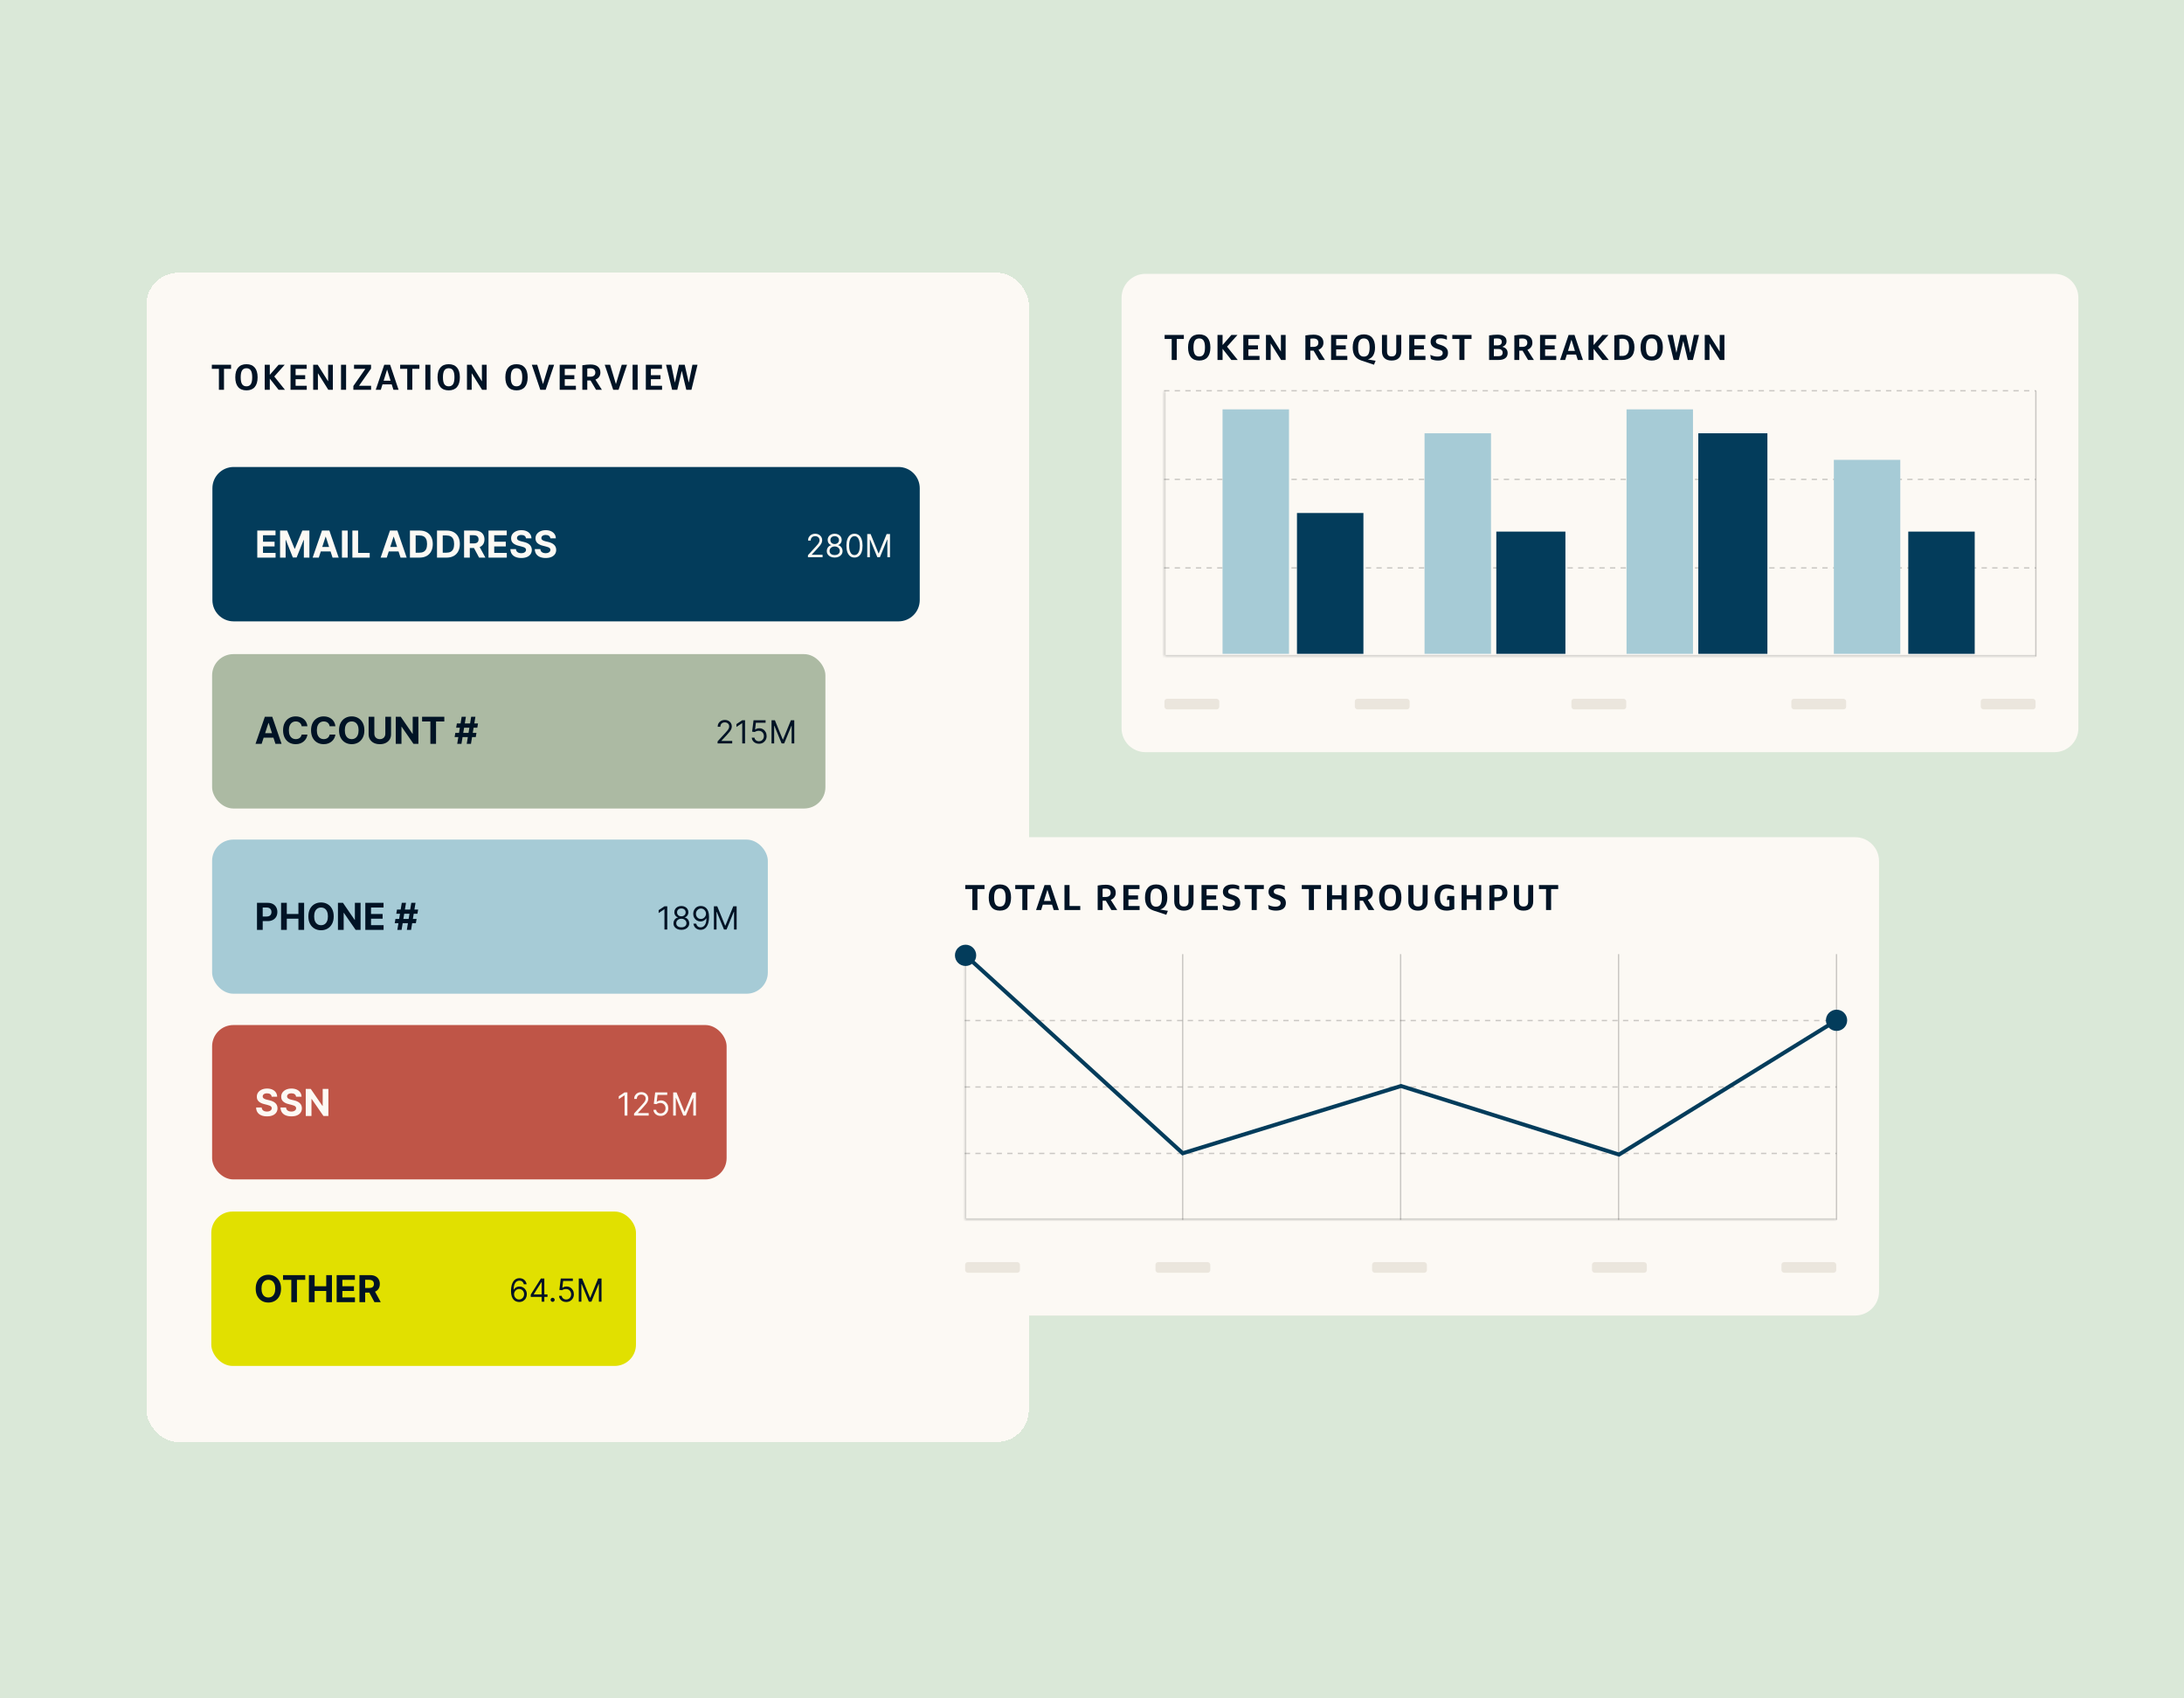 <?xml version="1.0" encoding="UTF-8" standalone="no"?>
<svg xmlns="http://www.w3.org/2000/svg" fill="none" height="560" viewBox="0 0 720 560" width="720">
<rect fill="#DAE8D8" height="560" width="720"/>
<g filter="url(#filter0_d_50544_6307)">
<rect fill="#FCF9F4" height="385.53" rx="10.514" shape-rendering="crispEdges" width="290.9" x="49" y="87"/>
<path d="M72.904 125.589V118.671H70.57V117.339H76.911V118.671H74.577V125.589H72.904ZM80.083 121.464C80.083 122.493 80.237 123.247 80.543 123.727C80.849 124.206 81.329 124.446 81.981 124.446C82.633 124.446 83.112 124.206 83.419 123.727C83.725 123.247 83.878 122.493 83.878 121.464C83.878 120.435 83.725 119.68 83.419 119.201C83.112 118.722 82.633 118.482 81.981 118.482C81.329 118.482 80.849 118.722 80.543 119.201C80.237 119.68 80.083 120.435 80.083 121.464ZM78.304 121.464C78.304 120.057 78.618 118.989 79.247 118.258C79.875 117.52 80.787 117.15 81.981 117.15C83.175 117.15 84.087 117.52 84.715 118.258C85.344 118.989 85.658 120.057 85.658 121.464C85.658 122.87 85.344 123.943 84.715 124.681C84.087 125.412 83.175 125.777 81.981 125.777C80.787 125.777 79.875 125.412 79.247 124.681C78.618 123.943 78.304 122.87 78.304 121.464ZM88.004 125.589V117.339H89.678V120.662L92.577 117.339H94.592L91.151 121.205L94.675 125.589H92.577L89.678 121.912V125.589H88.004ZM98.185 122.1V124.257H101.862V125.589H96.511V117.339H101.826V118.671H98.185V120.769H101.343V122.1H98.185ZM108.967 125.589L105.538 120.12V125.589H103.982V117.339H105.479L108.908 122.807V117.339H110.464V125.589H108.967ZM113.157 125.589V117.339H114.83V125.589H113.157ZM117.225 125.589V124.34L121.185 118.671H117.449V117.339H123.059V118.588L119.099 124.257H123.071V125.589H117.225ZM130.437 125.589L129.871 123.809H126.83L126.276 125.589H124.603L127.408 117.339H129.352L132.134 125.589H130.437ZM127.207 122.595H129.494L128.351 118.906L127.207 122.595ZM134.986 125.589V118.671H132.652V117.339H138.993V118.671H136.659V125.589H134.986ZM140.958 125.589V117.339H142.631V125.589H140.958ZM146.759 121.464C146.759 122.493 146.912 123.247 147.219 123.727C147.525 124.206 148.004 124.446 148.656 124.446C149.309 124.446 149.788 124.206 150.094 123.727C150.401 123.247 150.554 122.493 150.554 121.464C150.554 120.435 150.401 119.68 150.094 119.201C149.788 118.722 149.309 118.482 148.656 118.482C148.004 118.482 147.525 118.722 147.219 119.201C146.912 119.68 146.759 120.435 146.759 121.464ZM144.979 121.464C144.979 120.057 145.294 118.989 145.922 118.258C146.551 117.52 147.462 117.15 148.656 117.15C149.851 117.15 150.762 117.52 151.391 118.258C152.019 118.989 152.334 120.057 152.334 121.464C152.334 122.87 152.019 123.943 151.391 124.681C150.762 125.412 149.851 125.777 148.656 125.777C147.462 125.777 146.551 125.412 145.922 124.681C145.294 123.943 144.979 122.87 144.979 121.464ZM159.665 125.589L156.235 120.12V125.589H154.68V117.339H156.177L159.606 122.807V117.339H161.162V125.589H159.665ZM169.115 121.464C169.115 122.493 169.268 123.247 169.574 123.727C169.881 124.206 170.36 124.446 171.012 124.446C171.664 124.446 172.144 124.206 172.45 123.727C172.756 123.247 172.91 122.493 172.91 121.464C172.91 120.435 172.756 119.68 172.45 119.201C172.144 118.722 171.664 118.482 171.012 118.482C170.36 118.482 169.881 118.722 169.574 119.201C169.268 119.68 169.115 120.435 169.115 121.464ZM167.335 121.464C167.335 120.057 167.649 118.989 168.278 118.258C168.906 117.52 169.818 117.15 171.012 117.15C172.206 117.15 173.118 117.52 173.746 118.258C174.375 118.989 174.689 120.057 174.689 121.464C174.689 122.87 174.375 123.943 173.746 124.681C173.118 125.412 172.206 125.777 171.012 125.777C169.818 125.777 168.906 125.412 168.278 124.681C167.649 123.943 167.335 122.87 167.335 121.464ZM178.853 125.589L176.06 117.339H177.84L179.749 123.703L181.67 117.339H183.414L180.621 125.589H178.853ZM186.917 122.1V124.257H190.594V125.589H185.243V117.339H190.558V118.671H186.917V120.769H190.075V122.1H186.917ZM197.24 125.589L195.413 122.513H194.341V125.589H192.714V117.504C193.123 117.425 193.578 117.363 194.081 117.315C194.584 117.268 195.02 117.245 195.389 117.245C196.442 117.245 197.252 117.476 197.817 117.94C198.383 118.404 198.666 119.06 198.666 119.908C198.666 120.45 198.524 120.922 198.242 121.322C197.959 121.723 197.554 122.026 197.028 122.23L199.161 125.589H197.24ZM195.331 118.506C194.938 118.506 194.608 118.533 194.341 118.588V121.275H195.331C195.857 121.275 196.266 121.157 196.556 120.922C196.847 120.686 196.992 120.352 196.992 119.92C196.992 118.977 196.438 118.506 195.331 118.506ZM202.889 125.589L200.096 117.339H201.876L203.785 123.703L205.706 117.339H207.45L204.657 125.589H202.889ZM209.279 125.589V117.339H210.953V125.589H209.279ZM215.316 122.1V124.257H218.993V125.589H213.643V117.339H218.958V118.671H215.316V120.769H218.475V122.1H215.316ZM226.983 125.589L225.498 119.331L224.013 125.589H222.316L220.312 117.339H222.021L223.223 123.232L224.567 117.339H226.464L227.796 123.232L229.01 117.339H230.684L228.68 125.589H226.983Z" fill="#001325"/>
<g filter="url(#filter1_d_50544_6307)">
<path d="M70.758 154.544C70.758 150.673 73.896 147.535 77.767 147.535H296.937C300.808 147.535 303.946 150.673 303.946 154.544V191.428C303.946 195.299 300.808 198.438 296.937 198.438H77.767C73.896 198.438 70.758 195.299 70.758 191.428V154.544Z" fill="#033C5B"/>
<path d="M85.553 177.415V168.493H91.564V170.048H87.439V172.174H91.255V173.729H87.439V175.859H91.582V177.415H85.553ZM93.064 168.493H95.39L97.847 174.487H97.951L100.408 168.493H102.734V177.415H100.905V171.608H100.831L98.522 177.371H97.276L94.967 171.586H94.893V177.415H93.064V168.493ZM105.826 177.415H103.805L106.885 168.493H109.315L112.391 177.415H110.37L108.135 170.532H108.065L105.826 177.415ZM105.7 173.908H110.474V175.38H105.7V173.908ZM115.351 168.493V177.415H113.465V168.493H115.351ZM116.903 177.415V168.493H118.789V175.859H122.614V177.415H116.903ZM128.239 177.415H126.218L129.298 168.493H131.729L134.804 177.415H132.783L130.548 170.532H130.479L128.239 177.415ZM128.113 173.908H132.887V175.38H128.113V173.908ZM139.041 177.415H135.878V168.493H139.067C139.964 168.493 140.736 168.672 141.384 169.029C142.032 169.383 142.53 169.893 142.878 170.558C143.23 171.223 143.405 172.019 143.405 172.945C143.405 173.874 143.23 174.673 142.878 175.341C142.53 176.009 142.029 176.522 141.375 176.879C140.725 177.236 139.947 177.415 139.041 177.415ZM137.764 175.798H138.962C139.52 175.798 139.989 175.7 140.369 175.502C140.752 175.302 141.04 174.993 141.232 174.574C141.426 174.153 141.524 173.61 141.524 172.945C141.524 172.286 141.426 171.747 141.232 171.329C141.04 170.911 140.754 170.603 140.373 170.406C139.993 170.208 139.524 170.109 138.966 170.109H137.764V175.798ZM147.965 177.415H144.803V168.493H147.991C148.889 168.493 149.661 168.672 150.309 169.029C150.956 169.383 151.454 169.893 151.803 170.558C152.154 171.223 152.33 172.019 152.33 172.945C152.33 173.874 152.154 174.673 151.803 175.341C151.454 176.009 150.953 176.522 150.3 176.879C149.649 177.236 148.871 177.415 147.965 177.415ZM146.689 175.798H147.887C148.444 175.798 148.913 175.7 149.294 175.502C149.677 175.302 149.965 174.993 150.156 174.574C150.351 174.153 150.448 173.61 150.448 172.945C150.448 172.286 150.351 171.747 150.156 171.329C149.965 170.911 149.679 170.603 149.298 170.406C148.918 170.208 148.449 170.109 147.891 170.109H146.689V175.798ZM153.727 177.415V168.493H157.247C157.921 168.493 158.496 168.614 158.972 168.855C159.451 169.093 159.816 169.431 160.065 169.87C160.318 170.305 160.444 170.818 160.444 171.407C160.444 172 160.317 172.51 160.061 172.936C159.805 173.36 159.435 173.686 158.95 173.912C158.468 174.139 157.884 174.252 157.199 174.252H154.842V172.736H156.894C157.254 172.736 157.553 172.687 157.791 172.588C158.03 172.489 158.207 172.341 158.323 172.144C158.442 171.946 158.502 171.701 158.502 171.407C158.502 171.111 158.442 170.861 158.323 170.658C158.207 170.455 158.028 170.301 157.787 170.196C157.549 170.089 157.248 170.035 156.885 170.035H155.613V177.415H153.727ZM158.545 173.355L160.762 177.415H158.68L156.511 173.355H158.545ZM161.777 177.415V168.493H167.789V170.048H163.664V172.174H167.479V173.729H163.664V175.859H167.806V177.415H161.777ZM174.128 171.059C174.093 170.708 173.944 170.435 173.679 170.24C173.415 170.045 173.056 169.948 172.603 169.948C172.296 169.948 172.036 169.992 171.824 170.079C171.612 170.163 171.449 170.281 171.336 170.432C171.225 170.583 171.17 170.754 171.17 170.946C171.164 171.105 171.198 171.245 171.27 171.364C171.346 171.483 171.449 171.586 171.58 171.673C171.71 171.757 171.861 171.831 172.033 171.895C172.204 171.956 172.387 172.009 172.582 172.052L173.383 172.244C173.772 172.331 174.129 172.447 174.455 172.592C174.78 172.738 175.062 172.916 175.3 173.128C175.538 173.34 175.722 173.59 175.853 173.877C175.987 174.165 176.055 174.494 176.058 174.866C176.055 175.412 175.915 175.886 175.64 176.286C175.367 176.684 174.972 176.993 174.455 177.214C173.941 177.432 173.321 177.541 172.595 177.541C171.874 177.541 171.247 177.431 170.713 177.21C170.181 176.989 169.766 176.662 169.467 176.23C169.171 175.794 169.015 175.255 169.001 174.614H170.826C170.846 174.913 170.932 175.162 171.083 175.363C171.237 175.56 171.442 175.71 171.697 175.811C171.956 175.91 172.248 175.96 172.573 175.96C172.892 175.96 173.17 175.913 173.405 175.82C173.643 175.727 173.827 175.598 173.958 175.433C174.089 175.267 174.154 175.077 174.154 174.862C174.154 174.661 174.095 174.493 173.976 174.357C173.859 174.22 173.688 174.104 173.462 174.008C173.238 173.912 172.963 173.825 172.638 173.747L171.667 173.503C170.915 173.32 170.321 173.034 169.885 172.645C169.45 172.255 169.233 171.731 169.236 171.072C169.233 170.532 169.377 170.06 169.667 169.656C169.961 169.253 170.363 168.938 170.874 168.711C171.385 168.484 171.966 168.371 172.616 168.371C173.279 168.371 173.856 168.484 174.35 168.711C174.847 168.938 175.233 169.253 175.509 169.656C175.785 170.06 175.927 170.528 175.936 171.059H174.128ZM182.166 171.059C182.131 170.708 181.982 170.435 181.717 170.24C181.453 170.045 181.095 169.948 180.642 169.948C180.334 169.948 180.074 169.992 179.862 170.079C179.65 170.163 179.487 170.281 179.374 170.432C179.264 170.583 179.208 170.754 179.208 170.946C179.203 171.105 179.236 171.245 179.309 171.364C179.384 171.483 179.487 171.586 179.618 171.673C179.749 171.757 179.9 171.831 180.071 171.895C180.242 171.956 180.425 172.009 180.62 172.052L181.421 172.244C181.81 172.331 182.168 172.447 182.493 172.592C182.818 172.738 183.1 172.916 183.338 173.128C183.576 173.34 183.76 173.59 183.891 173.877C184.025 174.165 184.093 174.494 184.096 174.866C184.093 175.412 183.954 175.886 183.678 176.286C183.405 176.684 183.01 176.993 182.493 177.214C181.979 177.432 181.359 177.541 180.633 177.541C179.913 177.541 179.285 177.431 178.751 177.21C178.22 176.989 177.804 176.662 177.505 176.23C177.209 175.794 177.054 175.255 177.039 174.614H178.864C178.885 174.913 178.97 175.162 179.121 175.363C179.275 175.56 179.48 175.71 179.735 175.811C179.994 175.91 180.286 175.96 180.611 175.96C180.93 175.96 181.208 175.913 181.443 175.82C181.681 175.727 181.866 175.598 181.996 175.433C182.127 175.267 182.192 175.077 182.192 174.862C182.192 174.661 182.133 174.493 182.014 174.357C181.898 174.22 181.726 174.104 181.5 174.008C181.276 173.912 181.002 173.825 180.676 173.747L179.705 173.503C178.953 173.32 178.359 173.034 177.923 172.645C177.488 172.255 177.271 171.731 177.274 171.072C177.271 170.532 177.415 170.06 177.705 169.656C177.999 169.253 178.401 168.938 178.912 168.711C179.423 168.484 180.004 168.371 180.655 168.371C181.317 168.371 181.895 168.484 182.388 168.711C182.885 168.938 183.271 169.253 183.547 169.656C183.823 170.06 183.965 170.528 183.974 171.059H182.166Z" fill="#FCF9F4"/>
<path d="M267.09 177.291V176.619L269.614 173.856C269.91 173.532 270.154 173.251 270.346 173.012C270.537 172.771 270.679 172.544 270.771 172.332C270.866 172.118 270.913 171.894 270.913 171.66C270.913 171.392 270.849 171.159 270.719 170.962C270.592 170.766 270.418 170.614 270.196 170.507C269.975 170.4 269.726 170.346 269.45 170.346C269.156 170.346 268.9 170.407 268.681 170.529C268.464 170.649 268.296 170.817 268.176 171.033C268.059 171.25 268.001 171.504 268.001 171.795H267.12C267.12 171.347 267.223 170.953 267.43 170.615C267.636 170.276 267.918 170.013 268.274 169.823C268.632 169.634 269.034 169.54 269.48 169.54C269.928 169.54 270.325 169.634 270.671 169.823C271.017 170.013 271.288 170.268 271.485 170.589C271.681 170.91 271.78 171.267 271.78 171.66C271.78 171.942 271.729 172.217 271.627 172.486C271.527 172.752 271.353 173.049 271.104 173.378C270.857 173.704 270.515 174.102 270.077 174.573L268.359 176.41V176.47H271.914V177.291H267.09ZM275.905 177.396C275.393 177.396 274.94 177.305 274.546 177.123C274.156 176.939 273.851 176.686 273.632 176.365C273.413 176.041 273.304 175.673 273.307 175.26C273.304 174.936 273.368 174.638 273.497 174.364C273.627 174.087 273.803 173.857 274.027 173.673C274.254 173.486 274.507 173.368 274.785 173.318V173.273C274.419 173.179 274.128 172.973 273.912 172.657C273.695 172.339 273.588 171.977 273.59 171.571C273.588 171.182 273.686 170.835 273.885 170.529C274.085 170.223 274.358 169.981 274.707 169.805C275.058 169.628 275.457 169.54 275.905 169.54C276.349 169.54 276.744 169.628 277.093 169.805C277.441 169.981 277.715 170.223 277.914 170.529C278.116 170.835 278.218 171.182 278.22 171.571C278.218 171.977 278.107 172.339 277.888 172.657C277.672 172.973 277.384 173.179 277.026 173.273V173.318C277.302 173.368 277.551 173.486 277.772 173.673C277.994 173.857 278.171 174.087 278.303 174.364C278.435 174.638 278.502 174.936 278.504 175.26C278.502 175.673 278.39 176.041 278.168 176.365C277.949 176.686 277.644 176.939 277.253 177.123C276.865 177.305 276.416 177.396 275.905 177.396ZM275.905 176.574C276.251 176.574 276.55 176.518 276.802 176.406C277.053 176.294 277.247 176.136 277.384 175.932C277.521 175.728 277.591 175.489 277.593 175.215C277.591 174.926 277.516 174.671 277.369 174.45C277.222 174.228 277.022 174.054 276.768 173.927C276.517 173.8 276.229 173.736 275.905 173.736C275.579 173.736 275.288 173.8 275.032 173.927C274.778 174.054 274.577 174.228 274.431 174.45C274.286 174.671 274.215 174.926 274.218 175.215C274.215 175.489 274.281 175.728 274.416 175.932C274.553 176.136 274.748 176.294 275.002 176.406C275.256 176.518 275.557 176.574 275.905 176.574ZM275.905 172.945C276.179 172.945 276.422 172.89 276.634 172.781C276.848 172.671 277.016 172.518 277.138 172.321C277.26 172.125 277.322 171.894 277.324 171.631C277.322 171.372 277.261 171.146 277.141 170.955C277.022 170.761 276.856 170.611 276.645 170.507C276.433 170.4 276.187 170.346 275.905 170.346C275.619 170.346 275.369 170.4 275.155 170.507C274.941 170.611 274.775 170.761 274.658 170.955C274.541 171.146 274.484 171.372 274.487 171.631C274.484 171.894 274.543 172.125 274.662 172.321C274.784 172.518 274.952 172.671 275.166 172.781C275.38 172.89 275.627 172.945 275.905 172.945ZM282.429 177.396C281.867 177.396 281.388 177.242 280.992 176.936C280.596 176.628 280.294 176.181 280.085 175.596C279.875 175.008 279.771 174.299 279.771 173.468C279.771 172.641 279.875 171.935 280.085 171.351C280.296 170.763 280.6 170.315 280.996 170.006C281.394 169.695 281.872 169.54 282.429 169.54C282.987 169.54 283.464 169.695 283.859 170.006C284.258 170.315 284.561 170.763 284.77 171.351C284.982 171.935 285.088 172.641 285.088 173.468C285.088 174.299 284.983 175.008 284.774 175.596C284.565 176.181 284.263 176.628 283.867 176.936C283.471 177.242 282.992 177.396 282.429 177.396ZM282.429 176.574C282.987 176.574 283.42 176.305 283.729 175.768C284.037 175.23 284.192 174.463 284.192 173.468C284.192 172.805 284.121 172.242 283.979 171.776C283.84 171.311 283.638 170.956 283.374 170.712C283.113 170.468 282.798 170.346 282.429 170.346C281.877 170.346 281.445 170.619 281.134 171.164C280.823 171.706 280.667 172.474 280.667 173.468C280.667 174.13 280.737 174.692 280.876 175.155C281.016 175.618 281.216 175.97 281.477 176.212C281.741 176.453 282.058 176.574 282.429 176.574ZM286.641 169.644H287.746L290.345 175.992H290.435L293.033 169.644H294.139V177.291H293.272V171.481H293.198L290.808 177.291H289.972L287.582 171.481H287.507V177.291H286.641V169.644Z" fill="#FCF9F4"/>
<rect fill="#ACBAA3" height="50.903" rx="7.01" width="202.186" x="70.66" y="209.242"/>
<path d="M237.299 238.687V238.015L239.823 235.252C240.12 234.928 240.364 234.647 240.555 234.408C240.747 234.167 240.889 233.94 240.981 233.728C241.076 233.514 241.123 233.29 241.123 233.056C241.123 232.788 241.058 232.555 240.929 232.358C240.802 232.162 240.627 232.01 240.406 231.903C240.184 231.796 239.935 231.742 239.659 231.742C239.365 231.742 239.109 231.803 238.89 231.925C238.673 232.045 238.505 232.213 238.386 232.429C238.269 232.646 238.21 232.9 238.21 233.191H237.329C237.329 232.743 237.433 232.349 237.639 232.011C237.846 231.672 238.127 231.409 238.483 231.219C238.841 231.03 239.243 230.936 239.689 230.936C240.137 230.936 240.534 231.03 240.88 231.219C241.226 231.409 241.497 231.664 241.694 231.985C241.891 232.306 241.989 232.663 241.989 233.056C241.989 233.338 241.938 233.613 241.836 233.882C241.736 234.148 241.562 234.445 241.313 234.774C241.067 235.1 240.725 235.498 240.286 235.969L238.569 237.806V237.866H242.123V238.687H237.299ZM246.354 231.04V238.687H245.428V232.011H245.383L243.516 233.251V232.31L245.428 231.04H246.354ZM250.943 238.792C250.505 238.792 250.11 238.704 249.759 238.53C249.408 238.356 249.127 238.117 248.915 237.813C248.704 237.51 248.588 237.164 248.568 236.775H249.464C249.499 237.121 249.656 237.408 249.935 237.634C250.216 237.858 250.552 237.97 250.943 237.97C251.256 237.97 251.535 237.897 251.779 237.75C252.026 237.603 252.218 237.401 252.358 237.145C252.5 236.886 252.571 236.594 252.571 236.267C252.571 235.934 252.497 235.636 252.35 235.375C252.206 235.111 252.007 234.903 251.753 234.752C251.499 234.6 251.209 234.523 250.883 234.52C250.649 234.518 250.409 234.554 250.162 234.628C249.916 234.701 249.713 234.794 249.554 234.908L248.688 234.804L249.151 231.04H253.123V231.862H249.927L249.658 234.117H249.703C249.86 233.992 250.057 233.889 250.293 233.807C250.53 233.725 250.776 233.684 251.032 233.684C251.5 233.684 251.917 233.796 252.283 234.02C252.652 234.241 252.94 234.545 253.149 234.931C253.361 235.317 253.467 235.757 253.467 236.253C253.467 236.74 253.357 237.176 253.138 237.559C252.922 237.94 252.623 238.241 252.242 238.463C251.861 238.682 251.428 238.792 250.943 238.792ZM255.085 231.04H256.19L258.788 237.388H258.878L261.477 231.04H262.582V238.687H261.716V232.877H261.641L259.251 238.687H258.415L256.025 232.877H255.951V238.687H255.085V231.04Z" fill="#001325"/>
<path d="M86.993 238.811H84.972L88.051 229.89H90.482L93.558 238.811H91.536L89.302 231.928H89.232L86.993 238.811ZM86.867 235.304H91.641V236.777H86.867V235.304ZM102.083 233.013H100.176C100.141 232.766 100.07 232.547 99.962 232.355C99.855 232.161 99.717 231.995 99.548 231.859C99.38 231.722 99.185 231.618 98.965 231.545C98.747 231.472 98.51 231.436 98.254 231.436C97.793 231.436 97.391 231.551 97.048 231.78C96.705 232.007 96.439 232.338 96.251 232.773C96.062 233.206 95.968 233.732 95.968 234.35C95.968 234.986 96.062 235.521 96.251 235.953C96.442 236.386 96.71 236.713 97.052 236.934C97.395 237.154 97.791 237.265 98.241 237.265C98.494 237.265 98.728 237.231 98.943 237.164C99.16 237.098 99.354 237 99.522 236.873C99.691 236.742 99.83 236.584 99.94 236.398C100.054 236.212 100.132 236 100.176 235.762L102.083 235.77C102.034 236.18 101.911 236.575 101.713 236.955C101.519 237.333 101.256 237.671 100.925 237.97C100.597 238.267 100.205 238.502 99.749 238.676C99.296 238.847 98.783 238.933 98.211 238.933C97.415 238.933 96.704 238.753 96.076 238.393C95.452 238.033 94.958 237.511 94.595 236.829C94.235 236.147 94.055 235.32 94.055 234.35C94.055 233.377 94.238 232.55 94.604 231.867C94.97 231.185 95.466 230.665 96.094 230.308C96.721 229.948 97.427 229.768 98.211 229.768C98.728 229.768 99.207 229.84 99.648 229.986C100.093 230.131 100.486 230.343 100.829 230.622C101.172 230.897 101.45 231.236 101.665 231.636C101.883 232.037 102.023 232.496 102.083 233.013ZM111.308 233.013H109.4C109.365 232.766 109.294 232.547 109.186 232.355C109.079 232.161 108.941 231.995 108.772 231.859C108.604 231.722 108.409 231.618 108.189 231.545C107.971 231.472 107.734 231.436 107.479 231.436C107.017 231.436 106.615 231.551 106.272 231.78C105.929 232.007 105.664 232.338 105.475 232.773C105.286 233.206 105.192 233.732 105.192 234.35C105.192 234.986 105.286 235.521 105.475 235.953C105.666 236.386 105.934 236.713 106.276 236.934C106.619 237.154 107.015 237.265 107.465 237.265C107.718 237.265 107.952 237.231 108.167 237.164C108.385 237.098 108.578 237 108.746 236.873C108.915 236.742 109.054 236.584 109.164 236.398C109.278 236.212 109.356 236 109.4 235.762L111.308 235.77C111.258 236.18 111.135 236.575 110.937 236.955C110.743 237.333 110.48 237.671 110.149 237.97C109.821 238.267 109.429 238.502 108.973 238.676C108.52 238.847 108.007 238.933 107.435 238.933C106.639 238.933 105.928 238.753 105.3 238.393C104.676 238.033 104.182 237.511 103.819 236.829C103.459 236.147 103.279 235.32 103.279 234.35C103.279 233.377 103.462 232.55 103.828 231.867C104.194 231.185 104.691 230.665 105.318 230.308C105.945 229.948 106.651 229.768 107.435 229.768C107.952 229.768 108.431 229.84 108.873 229.986C109.317 230.131 109.71 230.343 110.053 230.622C110.396 230.897 110.675 231.236 110.889 231.636C111.107 232.037 111.247 232.496 111.308 233.013ZM120.858 234.35C120.858 235.323 120.674 236.151 120.305 236.833C119.939 237.516 119.44 238.037 118.807 238.397C118.176 238.754 117.468 238.933 116.681 238.933C115.888 238.933 115.177 238.753 114.546 238.393C113.916 238.033 113.418 237.511 113.052 236.829C112.686 236.147 112.503 235.32 112.503 234.35C112.503 233.377 112.686 232.55 113.052 231.867C113.418 231.185 113.916 230.665 114.546 230.308C115.177 229.948 115.888 229.768 116.681 229.768C117.468 229.768 118.176 229.948 118.807 230.308C119.44 230.665 119.939 231.185 120.305 231.867C120.674 232.55 120.858 233.377 120.858 234.35ZM118.946 234.35C118.946 233.72 118.852 233.189 118.663 232.756C118.477 232.323 118.214 231.995 117.874 231.772C117.535 231.548 117.137 231.436 116.681 231.436C116.225 231.436 115.827 231.548 115.487 231.772C115.148 231.995 114.883 232.323 114.694 232.756C114.509 233.189 114.416 233.72 114.416 234.35C114.416 234.981 114.509 235.512 114.694 235.945C114.883 236.377 115.148 236.706 115.487 236.929C115.827 237.153 116.225 237.265 116.681 237.265C117.137 237.265 117.535 237.153 117.874 236.929C118.214 236.706 118.477 236.377 118.663 235.945C118.852 235.512 118.946 234.981 118.946 234.35ZM127.766 229.89H129.652V235.683C129.652 236.334 129.497 236.903 129.186 237.391C128.878 237.879 128.447 238.259 127.892 238.532C127.338 238.802 126.692 238.937 125.954 238.937C125.213 238.937 124.566 238.802 124.011 238.532C123.456 238.259 123.025 237.879 122.717 237.391C122.41 236.903 122.256 236.334 122.256 235.683V229.89H124.142V235.522C124.142 235.862 124.216 236.164 124.364 236.428C124.515 236.693 124.727 236.9 125 237.051C125.273 237.202 125.591 237.278 125.954 237.278C126.32 237.278 126.638 237.202 126.908 237.051C127.181 236.9 127.391 236.693 127.54 236.428C127.691 236.164 127.766 235.862 127.766 235.522V229.89ZM138.666 229.89V238.811H137.037L133.156 233.196H133.09V238.811H131.204V229.89H132.86L136.71 235.5H136.789V229.89H138.666ZM139.885 231.445V229.89H147.212V231.445H144.481V238.811H142.616V231.445H139.885ZM154.603 238.811L156.067 229.89H157.461L155.997 238.811H154.603ZM150.609 236.598L150.839 235.204H157.809L157.578 236.598H150.609ZM151.467 238.811L152.93 229.89H154.324L152.861 238.811H151.467ZM151.118 233.497L151.353 232.103H158.323L158.088 233.497H151.118Z" fill="#001325"/>
<rect fill="#A6CBD6" height="50.82" rx="7.01" width="183.205" x="70.66" y="270.391"/>
<path d="M220.711 292.396V300.042H219.785V293.366H219.74L217.873 294.606V293.665L219.785 292.396H220.711ZM225.359 300.147C224.847 300.147 224.394 300.056 224 299.874C223.61 299.69 223.305 299.438 223.086 299.116C222.867 298.793 222.758 298.424 222.761 298.011C222.758 297.688 222.822 297.389 222.951 297.115C223.081 296.839 223.257 296.609 223.481 296.424C223.708 296.238 223.961 296.119 224.239 296.07V296.025C223.873 295.93 223.582 295.725 223.366 295.409C223.149 295.09 223.042 294.728 223.045 294.322C223.042 293.934 223.14 293.587 223.339 293.281C223.539 292.974 223.812 292.733 224.161 292.556C224.512 292.379 224.911 292.291 225.359 292.291C225.803 292.291 226.198 292.379 226.547 292.556C226.895 292.733 227.169 292.974 227.368 293.281C227.57 293.587 227.672 293.934 227.674 294.322C227.672 294.728 227.561 295.09 227.342 295.409C227.126 295.725 226.838 295.93 226.48 296.025V296.07C226.756 296.119 227.005 296.238 227.226 296.424C227.448 296.609 227.625 296.839 227.757 297.115C227.889 297.389 227.956 297.688 227.958 298.011C227.956 298.424 227.844 298.793 227.622 299.116C227.403 299.438 227.098 299.69 226.707 299.874C226.319 300.056 225.87 300.147 225.359 300.147ZM225.359 299.326C225.705 299.326 226.004 299.27 226.256 299.158C226.507 299.046 226.701 298.887 226.838 298.683C226.975 298.479 227.045 298.24 227.047 297.966C227.045 297.678 226.97 297.423 226.823 297.201C226.676 296.98 226.476 296.805 226.222 296.678C225.971 296.551 225.683 296.488 225.359 296.488C225.033 296.488 224.742 296.551 224.486 296.678C224.232 296.805 224.031 296.98 223.885 297.201C223.74 297.423 223.669 297.678 223.672 297.966C223.669 298.24 223.735 298.479 223.87 298.683C224.007 298.887 224.202 299.046 224.456 299.158C224.71 299.27 225.011 299.326 225.359 299.326ZM225.359 295.696C225.633 295.696 225.876 295.642 226.088 295.532C226.302 295.422 226.47 295.269 226.592 295.073C226.714 294.876 226.776 294.646 226.778 294.382C226.776 294.123 226.715 293.898 226.595 293.706C226.476 293.512 226.31 293.363 226.099 293.258C225.887 293.151 225.641 293.098 225.359 293.098C225.073 293.098 224.823 293.151 224.609 293.258C224.395 293.363 224.229 293.512 224.112 293.706C223.995 293.898 223.938 294.123 223.941 294.382C223.938 294.646 223.997 294.876 224.116 295.073C224.238 295.269 224.406 295.422 224.62 295.532C224.834 295.642 225.081 295.696 225.359 295.696ZM231.824 292.291C232.137 292.294 232.451 292.353 232.765 292.47C233.078 292.587 233.364 292.781 233.623 293.053C233.882 293.322 234.09 293.689 234.247 294.154C234.404 294.62 234.482 295.203 234.482 295.905C234.482 296.585 234.417 297.189 234.288 297.716C234.161 298.242 233.977 298.685 233.735 299.046C233.496 299.406 233.205 299.68 232.862 299.867C232.521 300.054 232.135 300.147 231.704 300.147C231.276 300.147 230.894 300.062 230.558 299.893C230.224 299.721 229.951 299.484 229.736 299.18C229.525 298.874 229.389 298.519 229.329 298.116H230.241C230.323 298.467 230.486 298.757 230.73 298.986C230.976 299.212 231.301 299.326 231.704 299.326C232.294 299.326 232.76 299.068 233.101 298.553C233.444 298.037 233.616 297.309 233.616 296.368H233.556C233.417 296.577 233.251 296.758 233.06 296.91C232.868 297.062 232.655 297.179 232.421 297.261C232.187 297.343 231.938 297.384 231.674 297.384C231.236 297.384 230.834 297.276 230.468 297.059C230.105 296.84 229.814 296.54 229.595 296.159C229.378 295.776 229.27 295.338 229.27 294.845C229.27 294.377 229.374 293.949 229.583 293.561C229.795 293.17 230.091 292.859 230.472 292.627C230.855 292.396 231.306 292.284 231.824 292.291ZM231.824 293.113C231.51 293.113 231.228 293.191 230.976 293.348C230.727 293.502 230.529 293.711 230.382 293.975C230.238 294.236 230.166 294.526 230.166 294.845C230.166 295.164 230.236 295.454 230.375 295.715C230.517 295.974 230.71 296.18 230.954 296.335C231.2 296.487 231.48 296.563 231.794 296.563C232.03 296.563 232.251 296.517 232.455 296.424C232.659 296.33 232.837 296.202 232.989 296.04C233.143 295.876 233.264 295.69 233.351 295.483C233.438 295.274 233.481 295.057 233.481 294.83C233.481 294.531 233.409 294.251 233.265 293.99C233.123 293.729 232.926 293.517 232.675 293.355C232.426 293.193 232.142 293.113 231.824 293.113ZM236.085 292.396H237.19L239.789 298.743H239.878L242.477 292.396H243.582V300.042H242.716V294.233H242.641L240.252 300.042H239.415L237.026 294.233H236.951V300.042H236.085V292.396Z" fill="#001325"/>
<path d="M85.455 300.166V291.245H88.975C89.651 291.245 90.228 291.374 90.704 291.632C91.18 291.888 91.543 292.244 91.793 292.7C92.046 293.153 92.172 293.675 92.172 294.268C92.172 294.86 92.044 295.383 91.789 295.836C91.533 296.289 91.163 296.642 90.678 296.895C90.196 297.147 89.612 297.274 88.927 297.274H86.683V295.762H88.622C88.985 295.762 89.284 295.7 89.519 295.575C89.757 295.447 89.935 295.271 90.051 295.048C90.17 294.821 90.229 294.561 90.229 294.268C90.229 293.972 90.17 293.713 90.051 293.492C89.935 293.269 89.757 293.096 89.519 292.974C89.281 292.849 88.979 292.787 88.613 292.787H87.341V300.166H85.455ZM93.397 300.166V291.245H95.284V294.926H99.113V291.245H100.994V300.166H99.113V296.481H95.284V300.166H93.397ZM110.748 295.705C110.748 296.678 110.563 297.506 110.195 298.188C109.829 298.871 109.329 299.392 108.696 299.752C108.066 300.109 107.357 300.288 106.57 300.288C105.777 300.288 105.066 300.108 104.436 299.748C103.806 299.388 103.308 298.866 102.942 298.184C102.576 297.502 102.393 296.675 102.393 295.705C102.393 294.732 102.576 293.905 102.942 293.222C103.308 292.54 103.806 292.02 104.436 291.663C105.066 291.303 105.777 291.123 106.57 291.123C107.357 291.123 108.066 291.303 108.696 291.663C109.329 292.02 109.829 292.54 110.195 293.222C110.563 293.905 110.748 294.732 110.748 295.705ZM108.835 295.705C108.835 295.075 108.741 294.544 108.552 294.111C108.366 293.678 108.104 293.35 107.764 293.127C107.424 292.903 107.026 292.791 106.57 292.791C106.114 292.791 105.717 292.903 105.377 293.127C105.037 293.35 104.773 293.678 104.584 294.111C104.398 294.544 104.305 295.075 104.305 295.705C104.305 296.336 104.398 296.867 104.584 297.3C104.773 297.732 105.037 298.061 105.377 298.284C105.717 298.508 106.114 298.62 106.57 298.62C107.026 298.62 107.424 298.508 107.764 298.284C108.104 298.061 108.366 297.732 108.552 297.3C108.741 296.867 108.835 296.336 108.835 295.705ZM119.607 291.245V300.166H117.978L114.097 294.551H114.031V300.166H112.145V291.245H113.8L117.651 296.855H117.73V291.245H119.607ZM121.166 300.166V291.245H127.177V292.8H123.052V294.926H126.868V296.481H123.052V298.611H127.194V300.166H121.166ZM134.861 300.166L136.325 291.245H137.719L136.255 300.166H134.861ZM130.867 297.953L131.097 296.559H138.067L137.836 297.953H130.867ZM131.725 300.166L133.188 291.245H134.582L133.119 300.166H131.725ZM131.376 294.852L131.611 293.458H138.581L138.346 294.852H131.376Z" fill="#001325"/>
<rect fill="#BF5547" height="50.903" rx="7.01" width="169.616" x="70.66" y="331.54"/>
<path d="M207.568 353.75V361.397H206.642V354.721H206.597L204.73 355.961V355.02L206.642 353.75H207.568ZM209.767 361.397V360.725L212.291 357.962C212.587 357.638 212.831 357.357 213.023 357.118C213.215 356.877 213.356 356.65 213.449 356.438C213.543 356.224 213.59 356 213.59 355.766C213.59 355.498 213.526 355.265 213.396 355.068C213.269 354.871 213.095 354.72 212.874 354.613C212.652 354.506 212.403 354.452 212.127 354.452C211.833 354.452 211.577 354.513 211.358 354.635C211.141 354.755 210.973 354.923 210.854 355.139C210.737 355.356 210.678 355.61 210.678 355.901H209.797C209.797 355.453 209.9 355.059 210.107 354.721C210.313 354.382 210.595 354.119 210.951 353.929C211.309 353.74 211.711 353.646 212.157 353.646C212.605 353.646 213.002 353.74 213.348 353.929C213.694 354.119 213.965 354.374 214.162 354.695C214.358 355.016 214.457 355.373 214.457 355.766C214.457 356.048 214.406 356.323 214.304 356.592C214.204 356.858 214.03 357.155 213.781 357.484C213.534 357.81 213.192 358.208 212.754 358.679L211.037 360.516V360.576H214.591V361.397H209.767ZM218.523 361.502C218.085 361.502 217.69 361.414 217.339 361.24C216.988 361.066 216.707 360.827 216.495 360.523C216.284 360.22 216.168 359.874 216.148 359.485H217.044C217.079 359.831 217.236 360.118 217.515 360.344C217.796 360.568 218.132 360.68 218.523 360.68C218.836 360.68 219.115 360.607 219.359 360.46C219.606 360.313 219.799 360.111 219.938 359.855C220.08 359.596 220.151 359.304 220.151 358.977C220.151 358.644 220.077 358.346 219.93 358.085C219.786 357.821 219.587 357.613 219.333 357.462C219.079 357.31 218.789 357.233 218.463 357.23C218.229 357.228 217.989 357.264 217.742 357.338C217.496 357.41 217.293 357.504 217.134 357.618L216.268 357.514L216.731 353.75H220.703V354.572H217.507L217.238 356.827H217.283C217.44 356.702 217.637 356.599 217.873 356.517C218.11 356.435 218.356 356.394 218.612 356.394C219.08 356.394 219.497 356.506 219.863 356.73C220.232 356.951 220.52 357.255 220.73 357.641C220.941 358.027 221.047 358.467 221.047 358.963C221.047 359.45 220.937 359.886 220.718 360.269C220.502 360.65 220.203 360.951 219.822 361.173C219.441 361.392 219.008 361.502 218.523 361.502ZM222.665 353.75H223.77L226.369 360.098H226.458L229.057 353.75H230.162V361.397H229.296V355.587H229.221L226.832 361.397H225.995L223.606 355.587H223.531V361.397H222.665V353.75Z" fill="#FCF9F4"/>
<path d="M90.295 355.165C90.26 354.814 90.11 354.541 89.846 354.346C89.582 354.152 89.223 354.055 88.77 354.055C88.462 354.055 88.202 354.098 87.99 354.185C87.778 354.269 87.616 354.387 87.502 354.538C87.392 354.689 87.337 354.86 87.337 355.052C87.331 355.212 87.365 355.351 87.437 355.47C87.513 355.589 87.616 355.693 87.746 355.78C87.877 355.864 88.028 355.938 88.199 356.002C88.371 356.063 88.554 356.115 88.748 356.159L89.55 356.35C89.939 356.437 90.296 356.554 90.621 356.699C90.947 356.844 91.228 357.023 91.466 357.235C91.705 357.447 91.889 357.696 92.02 357.984C92.153 358.271 92.222 358.601 92.225 358.973C92.222 359.519 92.082 359.992 91.806 360.393C91.533 360.791 91.138 361.1 90.621 361.321C90.107 361.538 89.487 361.647 88.761 361.647C88.041 361.647 87.414 361.537 86.879 361.316C86.348 361.096 85.933 360.769 85.634 360.336C85.338 359.901 85.182 359.362 85.168 358.72H86.993C87.013 359.019 87.099 359.269 87.25 359.469C87.404 359.667 87.609 359.816 87.864 359.918C88.123 360.017 88.414 360.066 88.74 360.066C89.059 360.066 89.336 360.02 89.572 359.927C89.81 359.834 89.994 359.704 90.125 359.539C90.255 359.373 90.321 359.183 90.321 358.968C90.321 358.768 90.261 358.599 90.142 358.463C90.026 358.327 89.855 358.21 89.628 358.115C89.405 358.019 89.13 357.932 88.805 357.853L87.834 357.609C87.081 357.426 86.487 357.14 86.052 356.751C85.616 356.362 85.4 355.838 85.403 355.178C85.4 354.638 85.544 354.166 85.834 353.763C86.127 353.359 86.53 353.044 87.041 352.817C87.552 352.591 88.133 352.478 88.783 352.478C89.445 352.478 90.023 352.591 90.517 352.817C91.013 353.044 91.4 353.359 91.676 353.763C91.951 354.166 92.094 354.634 92.103 355.165H90.295ZM98.333 355.165C98.298 354.814 98.148 354.541 97.884 354.346C97.62 354.152 97.261 354.055 96.808 354.055C96.5 354.055 96.24 354.098 96.028 354.185C95.817 354.269 95.654 354.387 95.541 354.538C95.43 354.689 95.375 354.86 95.375 355.052C95.369 355.212 95.403 355.351 95.475 355.47C95.551 355.589 95.654 355.693 95.784 355.78C95.915 355.864 96.066 355.938 96.238 356.002C96.409 356.063 96.592 356.115 96.786 356.159L97.588 356.35C97.977 356.437 98.334 356.554 98.66 356.699C98.985 356.844 99.266 357.023 99.505 357.235C99.743 357.447 99.927 357.696 100.058 357.984C100.191 358.271 100.26 358.601 100.263 358.973C100.26 359.519 100.12 359.992 99.844 360.393C99.572 360.791 99.177 361.1 98.66 361.321C98.146 361.538 97.525 361.647 96.799 361.647C96.079 361.647 95.452 361.537 94.918 361.316C94.386 361.096 93.971 360.769 93.672 360.336C93.376 359.901 93.22 359.362 93.206 358.72H95.031C95.051 359.019 95.137 359.269 95.288 359.469C95.442 359.667 95.647 359.816 95.902 359.918C96.161 360.017 96.453 360.066 96.778 360.066C97.097 360.066 97.374 360.02 97.61 359.927C97.848 359.834 98.032 359.704 98.163 359.539C98.294 359.373 98.359 359.183 98.359 358.968C98.359 358.768 98.299 358.599 98.18 358.463C98.064 358.327 97.893 358.21 97.666 358.115C97.443 358.019 97.168 357.932 96.843 357.853L95.872 357.609C95.12 357.426 94.526 357.14 94.09 356.751C93.654 356.362 93.438 355.838 93.441 355.178C93.438 354.638 93.582 354.166 93.872 353.763C94.165 353.359 94.568 353.044 95.079 352.817C95.59 352.591 96.171 352.478 96.821 352.478C97.483 352.478 98.061 352.591 98.555 352.817C99.052 353.044 99.438 353.359 99.714 353.763C99.99 354.166 100.132 354.634 100.141 355.165H98.333ZM108.993 352.6V361.521H107.364L103.483 355.906H103.418V361.521H101.531V352.6H103.187L107.038 358.21H107.116V352.6H108.993Z" fill="#FCF9F4"/>
<rect fill="#E1E000" height="50.903" rx="7.01" width="140.001" x="70.394" y="393.038"/>
<path d="M171.859 422.857C171.545 422.852 171.232 422.792 170.918 422.678C170.604 422.563 170.318 422.37 170.059 422.099C169.8 421.825 169.592 421.456 169.436 420.99C169.279 420.522 169.2 419.935 169.2 419.228C169.2 418.551 169.264 417.951 169.391 417.428C169.518 416.903 169.702 416.461 169.943 416.103C170.185 415.742 170.476 415.468 170.817 415.281C171.161 415.094 171.548 415.001 171.978 415.001C172.407 415.001 172.787 415.087 173.121 415.259C173.457 415.428 173.731 415.664 173.942 415.968C174.154 416.272 174.291 416.622 174.353 417.017H173.442C173.357 416.674 173.193 416.389 172.949 416.162C172.705 415.936 172.382 415.822 171.978 415.822C171.386 415.822 170.919 416.08 170.578 416.595C170.24 417.111 170.069 417.834 170.067 418.765H170.126C170.266 418.553 170.431 418.373 170.623 418.223C170.817 418.071 171.031 417.954 171.265 417.872C171.499 417.79 171.747 417.749 172.008 417.749C172.446 417.749 172.847 417.859 173.211 418.078C173.574 418.294 173.865 418.594 174.084 418.978C174.303 419.358 174.413 419.795 174.413 420.288C174.413 420.761 174.307 421.194 174.095 421.587C173.884 421.978 173.586 422.289 173.203 422.521C172.822 422.75 172.374 422.862 171.859 422.857ZM171.859 422.036C172.173 422.036 172.454 421.957 172.703 421.8C172.954 421.643 173.152 421.433 173.296 421.169C173.443 420.905 173.517 420.612 173.517 420.288C173.517 419.972 173.446 419.684 173.304 419.426C173.164 419.164 172.972 418.956 172.725 418.802C172.481 418.648 172.202 418.571 171.889 418.571C171.652 418.571 171.432 418.618 171.228 418.712C171.024 418.805 170.845 418.931 170.69 419.093C170.538 419.255 170.419 419.441 170.332 419.65C170.245 419.856 170.201 420.074 170.201 420.303C170.201 420.607 170.272 420.891 170.414 421.154C170.558 421.418 170.755 421.631 171.004 421.793C171.255 421.955 171.54 422.036 171.859 422.036ZM175.702 421.184V420.423L179.062 415.106H179.615V416.285H179.242L176.703 420.303V420.363H181.228V421.184H175.702ZM179.301 422.752V420.953V420.598V415.106H180.183V422.752H179.301ZM182.925 422.812C182.741 422.812 182.583 422.746 182.451 422.614C182.319 422.482 182.253 422.324 182.253 422.14C182.253 421.956 182.319 421.798 182.451 421.666C182.583 421.534 182.741 421.468 182.925 421.468C183.109 421.468 183.267 421.534 183.399 421.666C183.531 421.798 183.597 421.956 183.597 422.14C183.597 422.262 183.566 422.374 183.504 422.476C183.444 422.578 183.363 422.66 183.261 422.723C183.161 422.782 183.049 422.812 182.925 422.812ZM187.399 422.857C186.961 422.857 186.566 422.77 186.215 422.596C185.864 422.421 185.583 422.182 185.372 421.879C185.16 421.575 185.044 421.229 185.024 420.841H185.92C185.955 421.187 186.112 421.473 186.391 421.7C186.672 421.924 187.008 422.036 187.399 422.036C187.713 422.036 187.991 421.962 188.235 421.815C188.482 421.668 188.675 421.467 188.814 421.21C188.956 420.951 189.027 420.659 189.027 420.333C189.027 419.999 188.954 419.702 188.807 419.441C188.662 419.177 188.463 418.969 188.209 418.817C187.955 418.665 187.665 418.588 187.339 418.585C187.105 418.583 186.865 418.619 186.619 418.694C186.372 418.766 186.169 418.859 186.01 418.974L185.144 418.869L185.607 415.106H189.58V415.927H186.383L186.115 418.182H186.159C186.316 418.058 186.513 417.954 186.749 417.872C186.986 417.79 187.232 417.749 187.489 417.749C187.957 417.749 188.374 417.861 188.739 418.085C189.108 418.307 189.397 418.61 189.606 418.996C189.817 419.382 189.923 419.823 189.923 420.318C189.923 420.806 189.814 421.241 189.595 421.625C189.378 422.006 189.079 422.307 188.698 422.528C188.318 422.747 187.884 422.857 187.399 422.857ZM191.541 415.106H192.646L195.245 421.453H195.334L197.933 415.106H199.038V422.752H198.172V416.943H198.097L195.708 422.752H194.871L192.482 416.943H192.407V422.752H191.541V415.106Z" fill="#001325"/>
<path d="M93.386 418.457C93.386 419.43 93.202 420.257 92.833 420.94C92.467 421.622 91.968 422.144 91.335 422.504C90.704 422.861 89.996 423.039 89.209 423.039C88.416 423.039 87.704 422.859 87.074 422.499C86.444 422.139 85.946 421.618 85.58 420.935C85.214 420.253 85.031 419.427 85.031 418.457C85.031 417.484 85.214 416.656 85.58 415.974C85.946 415.291 86.444 414.772 87.074 414.414C87.704 414.054 88.416 413.874 89.209 413.874C89.996 413.874 90.704 414.054 91.335 414.414C91.968 414.772 92.467 415.291 92.833 415.974C93.202 416.656 93.386 417.484 93.386 418.457ZM91.474 418.457C91.474 417.827 91.379 417.295 91.191 416.862C91.005 416.43 90.742 416.102 90.402 415.878C90.062 415.654 89.665 415.543 89.209 415.543C88.753 415.543 88.355 415.654 88.015 415.878C87.675 416.102 87.411 416.43 87.222 416.862C87.036 417.295 86.944 417.827 86.944 418.457C86.944 419.087 87.036 419.618 87.222 420.051C87.411 420.484 87.675 420.812 88.015 421.036C88.355 421.259 88.753 421.371 89.209 421.371C89.665 421.371 90.062 421.259 90.402 421.036C90.742 420.812 91.005 420.484 91.191 420.051C91.379 419.618 91.474 419.087 91.474 418.457ZM94.036 415.551V413.996H101.363V415.551H98.632V422.917H96.768V415.551H94.036ZM102.57 422.917V413.996H104.456V417.677H108.285V413.996H110.167V422.917H108.285V419.232H104.456V422.917H102.57ZM111.722 422.917V413.996H117.734V415.551H113.608V417.677H117.424V419.232H113.608V421.362H117.751V422.917H111.722ZM119.233 422.917V413.996H122.753C123.427 413.996 124.002 414.117 124.478 414.358C124.957 414.596 125.322 414.934 125.571 415.373C125.824 415.808 125.95 416.321 125.95 416.91C125.95 417.503 125.823 418.012 125.567 418.439C125.312 418.863 124.941 419.189 124.456 419.415C123.974 419.642 123.39 419.755 122.705 419.755H120.348V418.239H122.4C122.76 418.239 123.059 418.19 123.298 418.091C123.536 417.992 123.713 417.844 123.829 417.647C123.948 417.449 124.008 417.204 124.008 416.91C124.008 416.614 123.948 416.364 123.829 416.161C123.713 415.958 123.534 415.804 123.293 415.699C123.055 415.592 122.754 415.538 122.391 415.538H121.119V422.917H119.233ZM124.051 418.858L126.268 422.917H124.186L122.017 418.858H124.051Z" fill="#001325"/>
</g>
</g>
<g filter="url(#filter2_d_50544_6307)">
<path d="M304.852 280.641C304.852 276.286 308.382 272.755 312.737 272.755H612.399C616.754 272.755 620.285 276.286 620.285 280.641V422.586C620.285 426.941 616.754 430.472 612.399 430.472H312.737C308.382 430.472 304.852 426.941 304.852 422.586V280.641Z" fill="#FCF9F4"/>
<path d="M321.381 296.774V289.856H319.047V288.525H325.388V289.856H323.054V296.774H321.381ZM328.56 292.649C328.56 293.679 328.714 294.433 329.02 294.912C329.326 295.392 329.806 295.631 330.458 295.631C331.11 295.631 331.589 295.392 331.896 294.912C332.202 294.433 332.355 293.679 332.355 292.649C332.355 291.62 332.202 290.866 331.896 290.387C331.589 289.907 331.11 289.668 330.458 289.668C329.806 289.668 329.326 289.907 329.02 290.387C328.714 290.866 328.56 291.62 328.56 292.649ZM326.781 292.649C326.781 291.243 327.095 290.174 327.724 289.444C328.352 288.705 329.264 288.336 330.458 288.336C331.652 288.336 332.564 288.705 333.192 289.444C333.821 290.174 334.135 291.243 334.135 292.649C334.135 294.056 333.821 295.128 333.192 295.867C332.564 296.598 331.652 296.963 330.458 296.963C329.264 296.963 328.352 296.598 327.724 295.867C327.095 295.128 326.781 294.056 326.781 292.649ZM337.854 296.774V289.856H335.52V288.525H341.861V289.856H339.527V296.774H337.854ZM348.212 296.774L347.646 294.995H344.606L344.052 296.774H342.378L345.183 288.525H347.128L349.909 296.774H348.212ZM344.983 293.781H347.269L346.126 290.092L344.983 293.781ZM351.746 296.774V288.525H353.419V295.443H356.955V296.774H351.746ZM367.22 296.774L365.393 293.698H364.32V296.774H362.694V288.69C363.103 288.611 363.558 288.548 364.061 288.501C364.564 288.454 365 288.43 365.369 288.43C366.422 288.43 367.231 288.662 367.797 289.126C368.363 289.589 368.646 290.245 368.646 291.094C368.646 291.636 368.504 292.107 368.221 292.508C367.939 292.909 367.534 293.211 367.007 293.416L369.141 296.774H367.22ZM365.31 289.691C364.917 289.691 364.588 289.719 364.32 289.774V292.461H365.31C365.837 292.461 366.245 292.343 366.536 292.107C366.827 291.872 366.972 291.538 366.972 291.106C366.972 290.163 366.418 289.691 365.31 289.691ZM372.84 293.286V295.443H376.517V296.774H371.166V288.525H376.482V289.856H372.84V291.954H375.998V293.286H372.84ZM381.136 296.951C380.154 296.621 379.435 296.11 378.979 295.419C378.523 294.728 378.296 293.804 378.296 292.649C378.296 291.243 378.61 290.174 379.238 289.444C379.867 288.705 380.778 288.336 381.973 288.336C383.167 288.336 384.078 288.705 384.707 289.444C385.336 290.174 385.65 291.243 385.65 292.649C385.65 293.718 385.449 294.586 385.049 295.254C384.648 295.922 384.059 296.37 383.281 296.598L385.838 297.034L385.308 298.342L381.136 296.951ZM381.973 295.667C382.625 295.667 383.104 295.427 383.411 294.948C383.717 294.461 383.87 293.694 383.87 292.649C383.87 291.62 383.717 290.866 383.411 290.387C383.104 289.907 382.625 289.668 381.973 289.668C381.321 289.668 380.841 289.907 380.535 290.387C380.228 290.866 380.075 291.62 380.075 292.649C380.075 293.694 380.228 294.461 380.535 294.948C380.841 295.427 381.321 295.667 381.973 295.667ZM392.651 288.525H394.301V293.922C394.301 294.897 394.026 295.647 393.476 296.173C392.926 296.7 392.141 296.963 391.119 296.963C390.098 296.963 389.312 296.7 388.762 296.173C388.212 295.647 387.937 294.897 387.937 293.922V288.525H389.611V293.922C389.611 294.496 389.732 294.92 389.976 295.195C390.227 295.47 390.608 295.608 391.119 295.608C391.646 295.608 392.031 295.47 392.274 295.195C392.526 294.92 392.651 294.496 392.651 293.922V288.525ZM398.602 293.286V295.443H402.279V296.774H396.929V288.525H402.244V289.856H398.602V291.954H401.761V293.286H398.602ZM403.869 295.089C404.663 295.466 405.453 295.655 406.238 295.655C406.788 295.655 407.213 295.553 407.511 295.348C407.818 295.136 407.971 294.838 407.971 294.453C407.971 294.178 407.881 293.954 407.7 293.781C407.527 293.608 407.228 293.455 406.804 293.321L406.109 293.097C405.386 292.869 404.848 292.563 404.494 292.178C404.148 291.793 403.976 291.318 403.976 290.752C403.976 290.006 404.251 289.416 404.801 288.984C405.358 288.552 406.121 288.336 407.087 288.336C407.873 288.336 408.627 288.505 409.35 288.843V290.092C408.611 289.793 407.92 289.644 407.276 289.644C406.765 289.644 406.376 289.734 406.109 289.915C405.842 290.088 405.708 290.343 405.708 290.681C405.708 290.917 405.783 291.106 405.932 291.247C406.081 291.381 406.348 291.51 406.733 291.636L407.452 291.872C408.238 292.131 408.808 292.465 409.161 292.873C409.523 293.282 409.703 293.804 409.703 294.441C409.703 295.25 409.42 295.875 408.855 296.315C408.289 296.747 407.484 296.963 406.439 296.963C405.527 296.963 404.738 296.794 404.07 296.456L403.869 295.089ZM413.462 296.774V289.856H411.129V288.525H417.469V289.856H415.136V296.774H413.462ZM418.904 295.089C419.697 295.466 420.487 295.655 421.273 295.655C421.823 295.655 422.247 295.553 422.545 295.348C422.852 295.136 423.005 294.838 423.005 294.453C423.005 294.178 422.915 293.954 422.734 293.781C422.561 293.608 422.263 293.455 421.838 293.321L421.143 293.097C420.42 292.869 419.882 292.563 419.528 292.178C419.183 291.793 419.01 291.318 419.01 290.752C419.01 290.006 419.285 289.416 419.835 288.984C420.393 288.552 421.155 288.336 422.121 288.336C422.907 288.336 423.661 288.505 424.384 288.843V290.092C423.645 289.793 422.954 289.644 422.31 289.644C421.799 289.644 421.41 289.734 421.143 289.915C420.876 290.088 420.742 290.343 420.742 290.681C420.742 290.917 420.817 291.106 420.966 291.247C421.115 291.381 421.383 291.51 421.768 291.636L422.487 291.872C423.272 292.131 423.842 292.465 424.195 292.873C424.557 293.282 424.738 293.804 424.738 294.441C424.738 295.25 424.455 295.875 423.889 296.315C423.323 296.747 422.518 296.963 421.473 296.963C420.562 296.963 419.772 296.794 419.104 296.456L418.904 295.089ZM432.319 296.774V289.856H429.985V288.525H436.326V289.856H433.993V296.774H432.319ZM438.291 296.774V288.525H439.964V291.895H443.088V288.525H444.761V296.774H443.088V293.227H439.964V296.774H438.291ZM451.979 296.774L450.153 293.698H449.08V296.774H447.454V288.69C447.862 288.611 448.318 288.548 448.821 288.501C449.324 288.454 449.76 288.43 450.129 288.43C451.182 288.43 451.991 288.662 452.557 289.126C453.123 289.589 453.406 290.245 453.406 291.094C453.406 291.636 453.264 292.107 452.981 292.508C452.698 292.909 452.294 293.211 451.767 293.416L453.901 296.774H451.979ZM450.07 289.691C449.677 289.691 449.347 289.719 449.08 289.774V292.461H450.07C450.597 292.461 451.005 292.343 451.296 292.107C451.587 291.872 451.732 291.538 451.732 291.106C451.732 290.163 451.178 289.691 450.07 289.691ZM457.249 292.649C457.249 293.679 457.402 294.433 457.709 294.912C458.015 295.392 458.494 295.631 459.146 295.631C459.799 295.631 460.278 295.392 460.584 294.912C460.891 294.433 461.044 293.679 461.044 292.649C461.044 291.62 460.891 290.866 460.584 290.387C460.278 289.907 459.799 289.668 459.146 289.668C458.494 289.668 458.015 289.907 457.709 290.387C457.402 290.866 457.249 291.62 457.249 292.649ZM455.469 292.649C455.469 291.243 455.784 290.174 456.412 289.444C457.041 288.705 457.952 288.336 459.146 288.336C460.341 288.336 461.252 288.705 461.881 289.444C462.509 290.174 462.824 291.243 462.824 292.649C462.824 294.056 462.509 295.128 461.881 295.867C461.252 296.598 460.341 296.963 459.146 296.963C457.952 296.963 457.041 296.598 456.412 295.867C455.784 295.128 455.469 294.056 455.469 292.649ZM469.825 288.525H471.475V293.922C471.475 294.897 471.2 295.647 470.65 296.173C470.1 296.7 469.314 296.963 468.293 296.963C467.271 296.963 466.486 296.7 465.936 296.173C465.386 295.647 465.111 294.897 465.111 293.922V288.525H466.784V293.922C466.784 294.496 466.906 294.92 467.15 295.195C467.401 295.47 467.782 295.608 468.293 295.608C468.819 295.608 469.204 295.47 469.448 295.195C469.699 294.92 469.825 294.496 469.825 293.922V288.525ZM480.266 296.421C479.473 296.782 478.628 296.963 477.732 296.963C476.467 296.963 475.489 296.586 474.798 295.832C474.106 295.077 473.761 294.017 473.761 292.649C473.761 291.738 473.922 290.96 474.244 290.316C474.566 289.664 475.022 289.173 475.611 288.843C476.2 288.505 476.9 288.336 477.709 288.336C478.573 288.336 479.378 288.517 480.125 288.878V290.174C479.386 289.837 478.644 289.668 477.897 289.668C477.127 289.668 476.542 289.923 476.141 290.434C475.741 290.937 475.54 291.675 475.54 292.649C475.54 293.632 475.741 294.374 476.141 294.877C476.542 295.38 477.135 295.631 477.921 295.631C478.212 295.631 478.455 295.612 478.652 295.572V293.439H477.803L477.98 292.143H480.266V296.421ZM482.667 296.774V288.525H484.34V291.895H487.464V288.525H489.137V296.774H487.464V293.227H484.34V296.774H482.667ZM491.83 296.774V288.69C492.238 288.611 492.694 288.548 493.197 288.501C493.7 288.454 494.136 288.43 494.505 288.43C495.558 288.43 496.367 288.662 496.933 289.126C497.499 289.589 497.782 290.249 497.782 291.106C497.782 291.954 497.483 292.618 496.886 293.097C496.297 293.577 495.483 293.816 494.446 293.816H493.48V296.774H491.83ZM494.446 289.691C494.085 289.691 493.763 289.715 493.48 289.762V292.555H494.446C494.973 292.555 495.377 292.433 495.66 292.19C495.943 291.938 496.084 291.581 496.084 291.117C496.084 290.167 495.538 289.691 494.446 289.691ZM504.624 288.525H506.274V293.922C506.274 294.897 505.999 295.647 505.449 296.173C504.899 296.7 504.113 296.963 503.092 296.963C502.07 296.963 501.285 296.7 500.735 296.173C500.185 295.647 499.91 294.897 499.91 293.922V288.525H501.583V293.922C501.583 294.496 501.705 294.92 501.948 295.195C502.2 295.47 502.581 295.608 503.092 295.608C503.618 295.608 504.003 295.47 504.247 295.195C504.498 294.92 504.624 294.496 504.624 293.922V288.525ZM510.504 296.774V289.856H508.171V288.525H514.511V289.856H512.178V296.774H510.504Z" fill="#001325"/>
<mask fill="white" id="path-24-inside-1_50544_6307">
<path d="M318.871 311.308H606.265V398.928H318.871V311.308Z"/>
</mask>
<path d="M318.871 398.928H318.38V399.42H318.871V398.928ZM606.265 398.928V398.437H318.871V398.928V399.42H606.265V398.928ZM318.871 398.928H319.362V311.308H318.871H318.38V398.928H318.871Z" fill="black" fill-opacity="0.2" mask="url(#path-24-inside-1_50544_6307)"/>
<path d="M318.871 333.213L606.265 333.213" opacity="0.2" stroke="black" stroke-dasharray="1.75 1.75" stroke-width="0.438"/>
<path d="M318.871 355.118L606.265 355.118" opacity="0.2" stroke="black" stroke-dasharray="1.75 1.75" stroke-width="0.438"/>
<path d="M318.871 377.023L606.265 377.023" opacity="0.2" stroke="black" stroke-dasharray="1.75 1.75" stroke-width="0.438"/>
<path d="M390.719 311.308V398.928" opacity="0.2" stroke="black" stroke-width="0.438"/>
<path d="M462.568 311.308V398.928" opacity="0.2" stroke="black" stroke-width="0.438"/>
<path d="M534.417 311.308V398.928" opacity="0.2" stroke="black" stroke-width="0.438"/>
<path d="M606.266 311.308V398.928" opacity="0.2" stroke="black" stroke-width="0.438"/>
<path d="M315.64 311.71C315.64 309.775 317.209 308.205 319.145 308.205C321.08 308.205 322.649 309.775 322.649 311.71C322.649 313.646 321.08 315.215 319.145 315.215C317.209 315.215 315.64 313.646 315.64 311.71ZM390.731 376.969L390.925 377.597L390.566 377.707L390.289 377.454L390.731 376.969ZM462.695 354.793L462.502 354.165L462.697 354.105L462.892 354.167L462.695 354.793ZM534.563 377.399L534.908 377.958L534.653 378.116L534.366 378.026L534.563 377.399ZM602.774 333.129C602.774 331.194 604.343 329.625 606.278 329.625C608.214 329.625 609.783 331.194 609.783 333.129C609.783 335.065 608.214 336.634 606.278 336.634C604.343 336.634 602.774 335.065 602.774 333.129ZM319.145 311.71L319.587 311.225L391.174 376.483L390.731 376.969L390.289 377.454L318.702 312.196L319.145 311.71ZM390.731 376.969L390.538 376.341L462.502 354.165L462.695 354.793L462.889 355.421L390.925 377.597L390.731 376.969ZM462.695 354.793L462.892 354.167L534.76 376.772L534.563 377.399L534.366 378.026L462.498 355.42L462.695 354.793ZM534.563 377.399L534.218 376.84L605.933 332.57L606.278 333.129L606.624 333.689L534.908 377.958L534.563 377.399Z" fill="#033C5B"/>
<rect fill="#EBE6DD" height="3.505" rx="0.876" width="18.067" x="319.001" y="412.86"/>
<rect fill="#EBE6DD" height="3.505" rx="0.876" width="18.067" x="381.754" y="412.86"/>
<rect fill="#EBE6DD" height="3.505" rx="0.876" width="18.067" x="453.163" y="412.86"/>
<rect fill="#EBE6DD" height="3.505" rx="0.876" width="18.067" x="525.66" y="412.86"/>
<rect fill="#EBE6DD" height="3.505" rx="0.876" width="18.067" x="588.11" y="412.86"/>
</g>
<g filter="url(#filter3_d_50544_6307)">
<path d="M370.567 94.886C370.567 90.531 374.098 87 378.453 87H678.114C682.47 87 686 90.531 686 94.886V236.831C686 241.186 682.47 244.717 678.114 244.717H378.453C374.097 244.717 370.567 241.186 370.567 236.831V94.886Z" fill="#FCF9F4"/>
<path d="M387.096 115.4V108.482H384.763V107.15H391.103V108.482H388.77V115.4H387.096ZM394.276 111.275C394.276 112.305 394.429 113.059 394.735 113.538C395.042 114.018 395.521 114.257 396.173 114.257C396.825 114.257 397.305 114.018 397.611 113.538C397.917 113.059 398.071 112.305 398.071 111.275C398.071 110.246 397.917 109.492 397.611 109.013C397.305 108.533 396.825 108.294 396.173 108.294C395.521 108.294 395.042 108.533 394.735 109.013C394.429 109.492 394.276 110.246 394.276 111.275ZM392.496 111.275C392.496 109.869 392.81 108.8 393.439 108.07C394.068 107.331 394.979 106.962 396.173 106.962C397.367 106.962 398.279 107.331 398.907 108.07C399.536 108.8 399.85 109.869 399.85 111.275C399.85 112.682 399.536 113.754 398.907 114.493C398.279 115.224 397.367 115.589 396.173 115.589C394.979 115.589 394.068 115.224 393.439 114.493C392.81 113.754 392.496 112.682 392.496 111.275ZM402.196 115.4V107.15H403.87V110.474L406.769 107.15H408.785L405.343 111.016L408.867 115.4H406.769L403.87 111.723V115.4H402.196ZM412.377 111.912V114.069H416.054V115.4H410.703V107.15H416.019V108.482H412.377V110.58H415.535V111.912H412.377ZM423.16 115.4L419.73 109.932V115.4H418.174V107.15H419.671L423.101 112.619V107.15H424.657V115.4H423.16ZM435.697 115.4L433.87 112.324H432.798V115.4H431.172V107.315C431.58 107.237 432.036 107.174 432.539 107.127C433.042 107.08 433.478 107.056 433.847 107.056C434.9 107.056 435.709 107.288 436.275 107.752C436.84 108.215 437.123 108.871 437.123 109.72C437.123 110.262 436.982 110.733 436.699 111.134C436.416 111.535 436.011 111.837 435.485 112.041L437.618 115.4H435.697ZM433.788 108.317C433.395 108.317 433.065 108.345 432.798 108.4V111.087H433.788C434.314 111.087 434.723 110.969 435.014 110.733C435.304 110.498 435.45 110.164 435.45 109.732C435.45 108.789 434.896 108.317 433.788 108.317ZM441.317 111.912V114.069H444.995V115.4H439.644V107.15H444.959V108.482H441.317V110.58H444.476V111.912H441.317ZM449.614 115.577C448.631 115.247 447.912 114.736 447.457 114.045C447.001 113.354 446.773 112.43 446.773 111.275C446.773 109.869 447.087 108.8 447.716 108.07C448.345 107.331 449.256 106.962 450.45 106.962C451.645 106.962 452.556 107.331 453.185 108.07C453.813 108.8 454.127 109.869 454.127 111.275C454.127 112.344 453.927 113.212 453.526 113.88C453.126 114.548 452.536 114.996 451.759 115.224L454.316 115.66L453.786 116.968L449.614 115.577ZM450.45 114.293C451.102 114.293 451.582 114.053 451.888 113.574C452.195 113.086 452.348 112.32 452.348 111.275C452.348 110.246 452.195 109.492 451.888 109.013C451.582 108.533 451.102 108.294 450.45 108.294C449.798 108.294 449.319 108.533 449.012 109.013C448.706 109.492 448.553 110.246 448.553 111.275C448.553 112.32 448.706 113.086 449.012 113.574C449.319 114.053 449.798 114.293 450.45 114.293ZM461.129 107.15H462.779V112.548C462.779 113.523 462.504 114.273 461.954 114.799C461.404 115.326 460.618 115.589 459.597 115.589C458.575 115.589 457.79 115.326 457.24 114.799C456.69 114.273 456.415 113.523 456.415 112.548V107.15H458.088V112.548C458.088 113.122 458.21 113.546 458.454 113.821C458.705 114.096 459.086 114.234 459.597 114.234C460.123 114.234 460.508 114.096 460.752 113.821C461.003 113.546 461.129 113.122 461.129 112.548V107.15ZM467.08 111.912V114.069H470.757V115.4H465.406V107.15H470.722V108.482H467.08V110.58H470.238V111.912H467.08ZM472.347 113.715C473.141 114.092 473.93 114.281 474.716 114.281C475.266 114.281 475.69 114.179 475.989 113.974C476.295 113.762 476.448 113.464 476.448 113.079C476.448 112.804 476.358 112.58 476.177 112.407C476.005 112.234 475.706 112.081 475.282 111.947L474.586 111.723C473.863 111.495 473.325 111.189 472.972 110.804C472.626 110.419 472.453 109.944 472.453 109.378C472.453 108.632 472.728 108.042 473.278 107.61C473.836 107.178 474.598 106.962 475.565 106.962C476.35 106.962 477.105 107.131 477.827 107.469V108.718C477.089 108.419 476.397 108.27 475.753 108.27C475.242 108.27 474.853 108.36 474.586 108.541C474.319 108.714 474.186 108.969 474.186 109.307C474.186 109.543 474.26 109.732 474.41 109.873C474.559 110.007 474.826 110.136 475.211 110.262L475.93 110.498C476.716 110.757 477.285 111.091 477.639 111.499C478 111.908 478.181 112.43 478.181 113.067C478.181 113.876 477.898 114.501 477.332 114.941C476.767 115.373 475.961 115.589 474.916 115.589C474.005 115.589 473.215 115.42 472.547 115.082L472.347 113.715ZM481.94 115.4V108.482H479.606V107.15H485.947V108.482H483.613V115.4H481.94ZM491.734 115.4V107.315C492.119 107.237 492.571 107.174 493.09 107.127C493.616 107.08 494.08 107.056 494.48 107.056C495.462 107.056 496.209 107.241 496.72 107.61C497.23 107.979 497.486 108.518 497.486 109.225C497.486 110.097 497.022 110.71 496.095 111.063C496.668 111.205 497.105 111.452 497.403 111.806C497.702 112.159 497.851 112.599 497.851 113.126C497.851 113.856 497.592 114.418 497.073 114.811C496.555 115.204 495.812 115.4 494.846 115.4H491.734ZM494.787 114.163C495.73 114.163 496.201 113.77 496.201 112.984C496.201 112.599 496.075 112.305 495.824 112.1C495.58 111.888 495.231 111.782 494.775 111.782H493.302V114.163H494.787ZM494.41 108.294C493.922 108.294 493.553 108.321 493.302 108.376V110.592H494.598C495.007 110.592 495.329 110.49 495.565 110.285C495.8 110.081 495.918 109.798 495.918 109.437C495.918 109.052 495.792 108.765 495.541 108.577C495.297 108.388 494.92 108.294 494.41 108.294ZM504.583 115.4L502.756 112.324H501.683V115.4H500.057V107.315C500.466 107.237 500.921 107.174 501.424 107.127C501.927 107.08 502.363 107.056 502.732 107.056C503.785 107.056 504.594 107.288 505.16 107.752C505.726 108.215 506.009 108.871 506.009 109.72C506.009 110.262 505.867 110.733 505.584 111.134C505.302 111.535 504.897 111.837 504.371 112.041L506.504 115.4H504.583ZM502.673 108.317C502.281 108.317 501.951 108.345 501.683 108.4V111.087H502.673C503.2 111.087 503.608 110.969 503.899 110.733C504.19 110.498 504.335 110.164 504.335 109.732C504.335 108.789 503.781 108.317 502.673 108.317ZM510.203 111.912V114.069H513.88V115.4H508.529V107.15H513.845V108.482H510.203V110.58H513.361V111.912H510.203ZM520.974 115.4L520.408 113.621H517.368L516.814 115.4H515.14L517.945 107.15H519.89L522.671 115.4H520.974ZM517.745 112.407H520.031L518.888 108.718L517.745 112.407ZM524.507 115.4V107.15H526.181V110.474L529.08 107.15H531.095L527.654 111.016L531.178 115.4H529.08L526.181 111.723V115.4H524.507ZM533.014 115.4V107.315C533.926 107.143 534.77 107.056 535.548 107.056C536.892 107.056 537.909 107.41 538.601 108.117C539.3 108.816 539.65 109.845 539.65 111.205C539.65 112.58 539.3 113.625 538.601 114.34C537.909 115.047 536.896 115.4 535.56 115.4H533.014ZM535.56 114.069C536.361 114.069 536.947 113.841 537.316 113.385C537.685 112.929 537.87 112.21 537.87 111.228C537.87 110.238 537.689 109.519 537.328 109.072C536.966 108.616 536.385 108.388 535.584 108.388C535.238 108.388 534.939 108.412 534.688 108.459V114.069H535.56ZM543.442 111.275C543.442 112.305 543.596 113.059 543.902 113.538C544.208 114.018 544.688 114.257 545.34 114.257C545.992 114.257 546.471 114.018 546.778 113.538C547.084 113.059 547.237 112.305 547.237 111.275C547.237 110.246 547.084 109.492 546.778 109.013C546.471 108.533 545.992 108.294 545.34 108.294C544.688 108.294 544.208 108.533 543.902 109.013C543.596 109.492 543.442 110.246 543.442 111.275ZM541.663 111.275C541.663 109.869 541.977 108.8 542.606 108.07C543.234 107.331 544.146 106.962 545.34 106.962C546.534 106.962 547.446 107.331 548.074 108.07C548.703 108.8 549.017 109.869 549.017 111.275C549.017 112.682 548.703 113.754 548.074 114.493C547.446 115.224 546.534 115.589 545.34 115.589C544.146 115.589 543.234 115.224 542.606 114.493C541.977 113.754 541.663 112.682 541.663 111.275ZM557.232 115.4L555.747 109.142L554.262 115.4H552.565L550.562 107.15H552.271L553.473 113.043L554.816 107.15H556.714L558.046 113.043L559.26 107.15H560.933L558.93 115.4H557.232ZM567.813 115.4L564.384 109.932V115.4H562.828V107.15H564.325L567.754 112.619V107.15H569.31V115.4H567.813Z" fill="#001325"/>
<mask fill="white" id="path-41-inside-2_50544_6307">
<path d="M384.586 125.553H671.981V213.173H384.586V125.553Z"/>
</mask>
<path d="M384.586 213.173H384.095V213.664H384.586V213.173ZM671.981 213.173V212.682H384.586V213.173V213.664H671.981V213.173ZM384.586 213.173H385.077V125.553H384.586H384.095V213.173H384.586Z" fill="black" fill-opacity="0.2" mask="url(#path-41-inside-2_50544_6307)"/>
<path d="M384.586 125.553L671.981 125.553" opacity="0.2" stroke="black" stroke-dasharray="1.75 1.75" stroke-width="0.438"/>
<path d="M384.586 154.76L671.981 154.76" opacity="0.2" stroke="black" stroke-dasharray="1.75 1.75" stroke-width="0.438"/>
<path d="M384.586 183.966L671.981 183.966" opacity="0.2" stroke="black" stroke-dasharray="1.75 1.75" stroke-width="0.438"/>
<path d="M671.98 125.553V213.173" opacity="0.2" stroke="black" stroke-width="0.438"/>
<rect fill="#EBE6DD" height="3.505" rx="0.876" width="18.067" x="384.716" y="227.105"/>
<rect fill="#EBE6DD" height="3.505" rx="0.876" width="18.067" x="447.469" y="227.105"/>
<rect fill="#EBE6DD" height="3.505" rx="0.876" width="18.067" x="518.878" y="227.105"/>
<rect fill="#EBE6DD" height="3.505" rx="0.876" width="18.067" x="591.375" y="227.105"/>
<rect fill="#EBE6DD" height="3.505" rx="0.876" width="18.067" x="653.825" y="227.105"/>
<rect fill="#A6CBD6" height="21.905" transform="rotate(90 425.768 131.687)" width="80.611" x="425.768" y="131.687"/>
<rect fill="#A6CBD6" height="21.905" transform="rotate(90 492.359 139.572)" width="72.725" x="492.359" y="139.572"/>
<rect fill="#A6CBD6" height="21.905" transform="rotate(90 558.95 131.687)" width="80.611" x="558.95" y="131.687"/>
<rect fill="#A6CBD6" height="21.905" transform="rotate(90 627.294 148.334)" width="63.963" x="627.294" y="148.334"/>
<rect fill="#033C5B" height="21.905" transform="rotate(90 450.301 165.858)" width="46.439" x="450.301" y="165.858"/>
<rect fill="#033C5B" height="22.781" transform="rotate(90 516.893 171.992)" width="40.305" x="516.893" y="171.992"/>
<rect fill="#033C5B" height="22.781" transform="rotate(90 583.484 139.572)" width="72.725" x="583.484" y="139.572"/>
<rect fill="#033C5B" height="21.905" transform="rotate(90 651.828 171.992)" width="40.305" x="651.828" y="171.992"/>
</g>
<defs>
<filter color-interpolation-filters="sRGB" filterUnits="userSpaceOnUse" height="411.816" id="filter0_d_50544_6307" width="317.186" x="35.123" y="76.793">
<feFlood flood-opacity="0" result="BackgroundImageFix"/>
<feColorMatrix in="SourceAlpha" result="hardAlpha" type="matrix" values="0 0 0 0 0 0 0 0 0 0 0 0 0 0 0 0 0 0 127 0"/>
<feOffset dx="-0.734" dy="2.936"/>
<feGaussianBlur stdDeviation="6.572"/>
<feComposite in2="hardAlpha" operator="out"/>
<feColorMatrix type="matrix" values="0 0 0 0 0 0 0 0 0 0 0 0 0 0 0 0 0 0 0.24 0"/>
<feBlend in2="BackgroundImageFix" mode="normal" result="effect1_dropShadow_50544_6307"/>
<feBlend in="SourceGraphic" in2="effect1_dropShadow_50544_6307" mode="normal" result="shape"/>
</filter>
<filter color-interpolation-filters="sRGB" filterUnits="userSpaceOnUse" height="303.415" id="filter1_d_50544_6307" width="255.122" x="66.889" y="147.535">
<feFlood flood-opacity="0" result="BackgroundImageFix"/>
<feColorMatrix in="SourceAlpha" result="hardAlpha" type="matrix" values="0 0 0 0 0 0 0 0 0 0 0 0 0 0 0 0 0 0 127 0"/>
<feOffset dy="3.505"/>
<feGaussianBlur stdDeviation="1.752"/>
<feComposite in2="hardAlpha" operator="out"/>
<feColorMatrix type="matrix" values="0 0 0 0 0 0 0 0 0 0 0 0 0 0 0 0 0 0 0.12 0"/>
<feBlend in2="BackgroundImageFix" mode="normal" result="effect1_dropShadow_50544_6307"/>
<feBlend in="SourceGraphic" in2="effect1_dropShadow_50544_6307" mode="normal" result="shape"/>
</filter>
<filter color-interpolation-filters="sRGB" filterUnits="userSpaceOnUse" height="184.003" id="filter2_d_50544_6307" width="341.72" x="290.886" y="262.903">
<feFlood flood-opacity="0" result="BackgroundImageFix"/>
<feColorMatrix in="SourceAlpha" result="hardAlpha" type="matrix" values="0 0 0 0 0 0 0 0 0 0 0 0 0 0 0 0 0 0 127 0"/>
<feOffset dx="-0.823" dy="3.29"/>
<feGaussianBlur stdDeviation="6.572"/>
<feComposite in2="hardAlpha" operator="out"/>
<feColorMatrix type="matrix" values="0 0 0 0 0 0 0 0 0 0 0 0 0 0 0 0 0 0 0.24 0"/>
<feBlend in2="BackgroundImageFix" mode="normal" result="effect1_dropShadow_50544_6307"/>
<feBlend in="SourceGraphic" in2="effect1_dropShadow_50544_6307" mode="normal" result="shape"/>
</filter>
<filter color-interpolation-filters="sRGB" filterUnits="userSpaceOnUse" height="184.003" id="filter3_d_50544_6307" width="341.719" x="356.601" y="77.147">
<feFlood flood-opacity="0" result="BackgroundImageFix"/>
<feColorMatrix in="SourceAlpha" result="hardAlpha" type="matrix" values="0 0 0 0 0 0 0 0 0 0 0 0 0 0 0 0 0 0 127 0"/>
<feOffset dx="-0.823" dy="3.29"/>
<feGaussianBlur stdDeviation="6.572"/>
<feComposite in2="hardAlpha" operator="out"/>
<feColorMatrix type="matrix" values="0 0 0 0 0 0 0 0 0 0 0 0 0 0 0 0 0 0 0.24 0"/>
<feBlend in2="BackgroundImageFix" mode="normal" result="effect1_dropShadow_50544_6307"/>
<feBlend in="SourceGraphic" in2="effect1_dropShadow_50544_6307" mode="normal" result="shape"/>
</filter>
</defs>
</svg>
